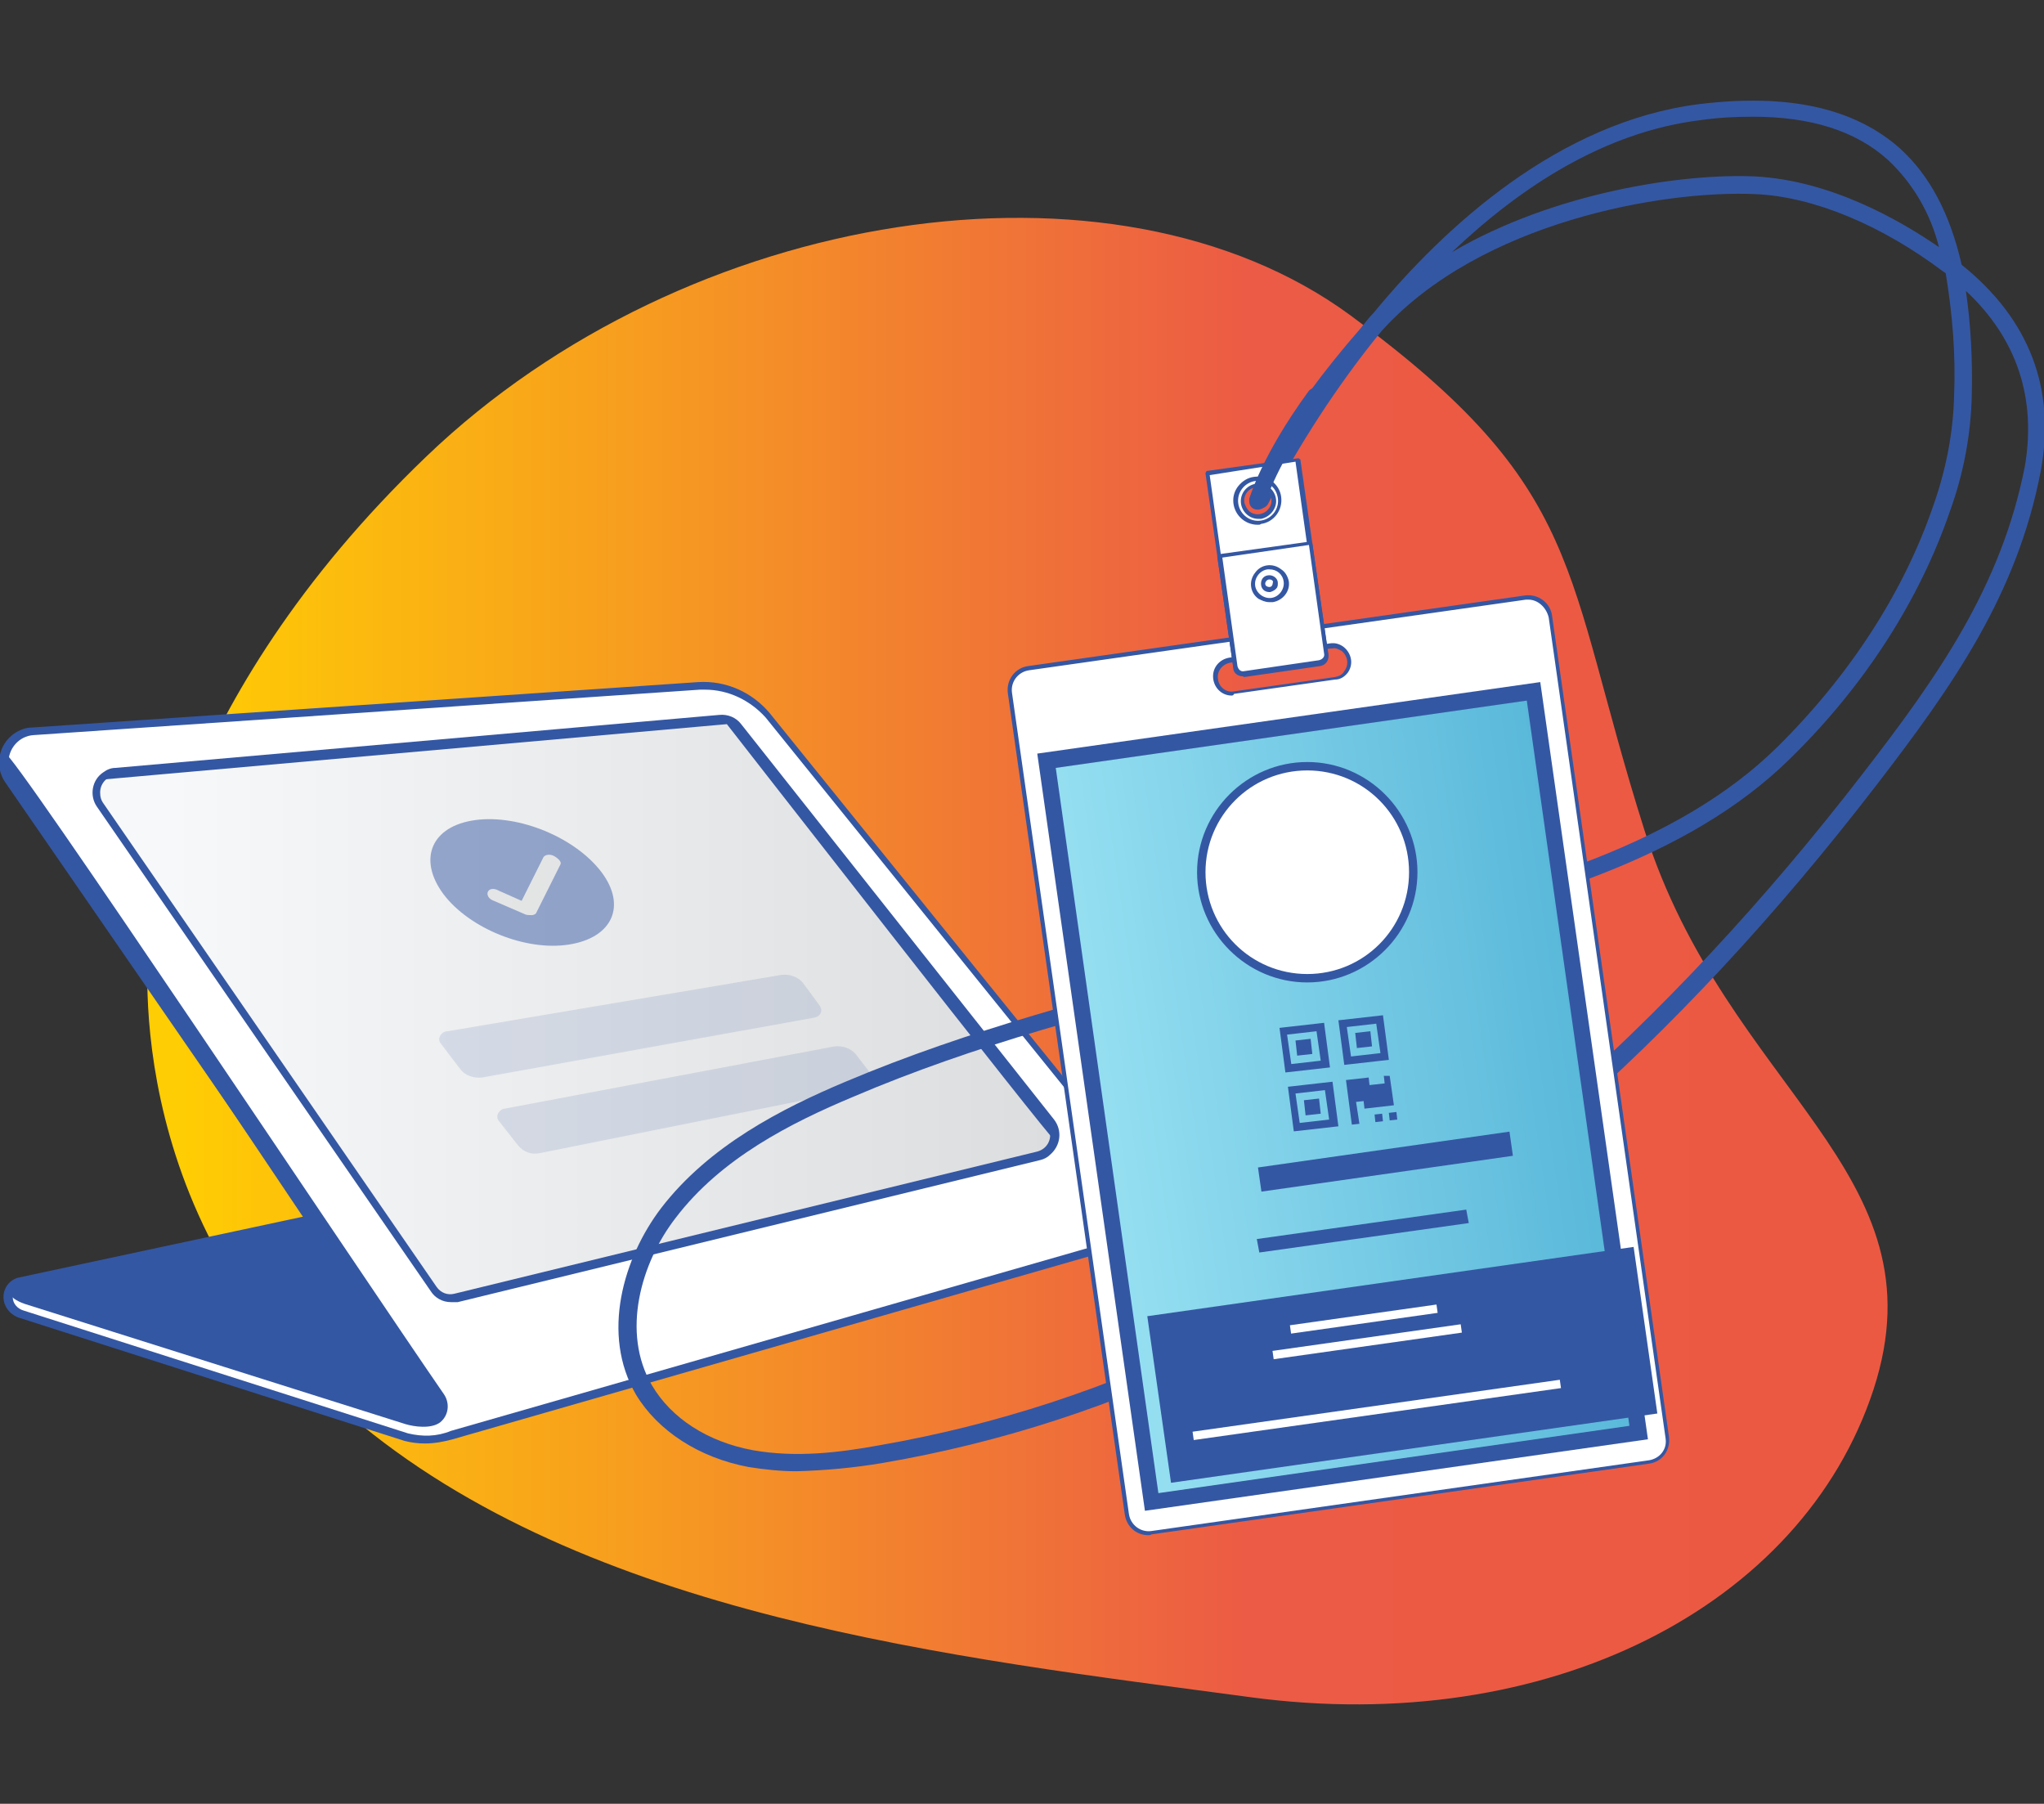 <?xml version="1.0" encoding="utf-8"?>
<!-- Generator: Adobe Illustrator 25.0.1, SVG Export Plug-In . SVG Version: 6.00 Build 0)  -->
<svg version="1.1" id="Layer_1" xmlns="http://www.w3.org/2000/svg" xmlns:xlink="http://www.w3.org/1999/xlink" x="0px" y="0px"
	 viewBox="0 0 243 214.4" style="enable-background:new 0 0 243 214.4;" xml:space="preserve">
<rect x="0" y="0" width="243" height="214.4" fill="#333333" stroke="none"/>
<style type="text/css">
	.st0{fill:url(#Path_4583_1_);}
	.st1{fill:#FFFFFF;}
	.st2{fill:#3457A3;}
	.st3{fill:url(#Path_4731_1_);}
	.st4{opacity:0.496;}
	.st5{opacity:0.28;fill:#3457A3;enable-background:new    ;}
	.st6{fill:#DBDCDD;}
	.st7{fill:url(#Rectangle_743_1_);}
	.st8{fill:none;}
</style>
<g id="Group_4279" transform="translate(-13244.128 -9419.795)">
	<g id="freepik--background-simple--inject-613" transform="translate(13250.713 9450.341) rotate(-8)">
		
			<linearGradient id="Path_4583_1_" gradientUnits="userSpaceOnUse" x1="-920.441" y1="492.583" x2="-919.483" y2="492.583" gradientTransform="matrix(206.994 26.469 29.091 -188.337 176194.375 117236.141)">
			<stop  offset="0" style="stop-color:#FFCD03"/>
			<stop  offset="0.643" style="stop-color:#EC5B45"/>
			<stop  offset="1" style="stop-color:#EC5943"/>
		</linearGradient>
		<path id="Path_4583" class="st0" d="M-0.2,81.6c0,0-8.8,31.9,15.7,59.6s67.1,38.5,101.4,48.1s66.4-1.5,78.4-25.9
			c12-24.5-12.3-37.6-17.7-69.6s-1.1-41.1-26.1-65.5S75.1,4.6,40.4,29.6S-0.2,81.6-0.2,81.6z"/>
	</g>
	<g id="Group_4287" transform="translate(6822.442 -60.732)">
		<g id="Group_4319">
			<g id="Group_4319-2">
				<g id="Group_5035">
					<path id="Path_4730" class="st1" d="M6512.9,9565.5l43.2,53.5c2.1,2.6,1.7,6.5-0.9,8.6c-0.6,0.5-1.4,0.9-2.2,1.1l-77.6,22.3
						c-1.7,0.6-3.6,0.7-5.4,0.3l-45.7-14.6c-2.1-0.7-2.2-3.2-0.3-3.9l34.8-7.4l-36-52.2c-1.2-1.7-0.7-4,0.9-5.1
						c0.5-0.4,1.2-0.6,1.9-0.6l79.2-5.4C6507.9,9561.8,6510.9,9563.1,6512.9,9565.5z"/>
					<path id="Path_6558" class="st2" d="M6472.2,9652.1c-0.8,0-1.6-0.1-2.4-0.3l-45.7-14.6c-1.1-0.3-2-1.3-2-2.5
						c0-1.1,0.7-2,1.7-2.3l34.1-7.3l-35.6-51.6c-1.3-1.9-0.8-4.5,1.1-5.8c0.6-0.4,1.3-0.7,2.1-0.7l79.2-5.4c3.3-0.2,6.4,1.2,8.5,3.7
						l43.2,53.5c2.3,2.8,1.9,7-1,9.3c-0.7,0.6-1.5,1-2.3,1.2l-77.6,22.3C6474.4,9651.9,6473.3,9652.1,6472.2,9652.1z M6505.5,9562.5
						c-0.2,0-0.4,0-0.6,0l-79.2,5.4c-1.8,0.1-3.1,1.7-3,3.4c0,0.6,0.2,1.1,0.6,1.6l36.4,52.8l-35.5,7.6c-0.6,0.2-1,0.7-1,1.4
						c0,0.8,0.6,1.4,1.3,1.6l45.7,14.6c1.7,0.4,3.4,0.4,5.1-0.3l77.7-22.3c3-0.9,4.7-4,3.9-7c-0.2-0.7-0.6-1.4-1-2l-43.2-53.5
						C6510.8,9563.7,6508.2,9562.5,6505.5,9562.5z"/>
				</g>
				<g id="Group_5036">
					
						<linearGradient id="Path_4731_1_" gradientUnits="userSpaceOnUse" x1="5586.503" y1="10125.377" x2="5587.428" y2="10125.377" gradientTransform="matrix(118.945 0 0 -71.925 -658049.875 737866.125)">
						<stop  offset="0" style="stop-color:#F7F8F9"/>
						<stop  offset="1" style="stop-color:#DBDCDD"/>
					</linearGradient>
					<path id="Path_4731" class="st3" d="M6507.2,9565.9l-71.8,6.3c-1.4,0.1-2.4,1.3-2.3,2.7c0,0.4,0.2,0.8,0.4,1.2l39.7,57.6
						c0.6,0.8,1.6,1.2,2.6,1l69.3-16.9c1.3-0.3,2.1-1.7,1.8-3c-0.1-0.3-0.2-0.7-0.5-1l-37.2-47
						C6508.8,9566.2,6508,9565.8,6507.2,9565.9z"/>
					<path id="Path_6559" class="st2" d="M6475.3,9635.3c-1,0-1.9-0.5-2.4-1.3l-39.7-57.6c-0.9-1.3-0.6-3.2,0.8-4.1
						c0.4-0.3,0.9-0.5,1.4-0.5l71.8-6.3l0,0c1-0.1,2,0.3,2.6,1.1l37.2,47c1,1.3,0.8,3.1-0.5,4.2c-0.3,0.3-0.7,0.5-1.1,0.6
						l-69.3,16.9C6475.8,9635.3,6475.5,9635.3,6475.3,9635.3z M6507.4,9566.4c-0.1,0-0.1,0-0.2,0l0,0l-71.8,6.3
						c-1.1,0.1-1.9,1.1-1.8,2.2c0,0.3,0.1,0.7,0.3,1l39.7,57.6c0.5,0.7,1.3,1,2.1,0.8l69.3-16.9c1.1-0.3,1.7-1.3,1.5-2.4
						c-0.1-0.3-0.2-0.5-0.4-0.8l-37.2-47C6508.6,9566.6,6508,9566.4,6507.4,9566.4z"/>
				</g>
				<path id="Path_4732" class="st2" d="M6469.9,9649.8l-45.3-14.3c-2-0.7-2.6-1.9-0.6-2.6l34-7.3l-35.2-52.4
					c-0.6-0.9-0.8-2-0.5-3.1c0.3-1.2,42.2,61.7,52.2,76.2c0.7,1.1,0.5,2.5-0.5,3.3C6472.9,9650.4,6470.9,9650.1,6469.9,9649.8z"/>
				<path id="Path_4733" class="st2" d="M6507.2,9565.9l-71.8,6.3c-0.7,0.1-1.3,0.4-1.7,1l74.4-6.6c0,0,38.9,49.9,39,49.5
					c0.2-0.8,0-1.6-0.4-2.2l-37.2-47C6508.8,9566.2,6508,9565.8,6507.2,9565.9z"/>
			</g>
			<g id="Group_4320" class="st4">
				<path id="Path_4734" class="st5" d="M6518.4,9601.5l-39.4,7.1c-1,0.1-2-0.2-2.6-1l-2.2-2.9c-0.4-0.4-0.4-0.9,0-1.3
					c0.2-0.2,0.4-0.3,0.7-0.3l39.7-6.7c0.9-0.1,1.9,0.2,2.5,0.9l2,2.7C6519.6,9600.7,6519.2,9601.4,6518.4,9601.5z"/>
				<path id="Path_4735" class="st5" d="M6524.7,9609.8l-38.9,7.8c-1,0.2-1.9-0.2-2.5-0.9l-2.2-2.8c-0.4-0.4-0.4-0.9,0-1.3
					c0.2-0.2,0.4-0.3,0.6-0.3l39.2-7.4c0.9-0.1,1.9,0.2,2.5,0.9l2,2.6C6525.9,9609,6525.6,9609.6,6524.7,9609.8z"/>
				<path id="Path_4736" class="st2" d="M6493.2,9584.2c3,4,1.3,7.8-3.9,8.6c-5.1,0.8-11.8-1.9-14.9-6c-3.1-4.2-1.4-8.1,3.8-8.8
					C6483.4,9577.3,6490.1,9580.1,6493.2,9584.2z"/>
				<path id="Path_4737" class="st6" d="M6484.9,9589.3L6484.9,9589.3c-0.3,0-0.6,0-0.8-0.1l-3.7-1.6c-0.6-0.2-0.9-0.7-0.7-1.1
					s0.8-0.4,1.3-0.1l2.7,1.2l2.6-5.2c0.2-0.3,0.8-0.4,1.3-0.1s0.9,0.7,0.7,1l-2.9,5.8C6485.3,9589.2,6485.1,9589.3,6484.9,9589.3z"
					/>
			</g>
		</g>
		<g id="freepik--id-card--inject-456">
			<path id="Path_4627" class="st2" d="M6516.4,9655.4c-1.9,0-3.8-0.2-5.7-0.5c-5.9-1.1-10.8-4.3-13.4-8.6c-4.2-7.2-1.5-16.3,3-22.2
				c5.7-7.4,14.3-11.8,21.9-15c14.7-6.2,30.2-10.2,45.2-14.1c4.3-1.1,8.7-2.2,13.1-3.4c2.2-0.6,4.4-1.2,6.6-1.7
				c15.9-4.1,33.9-8.8,45.9-20.6c8.6-8.5,15-18.4,18.5-28.6c1.5-4.2,2.4-8.7,2.5-13.2c0.2-4.8-0.2-9.7-1-14.5l-0.3-0.2
				c-7.3-5.5-15.4-8.9-22.3-9.2c-11-0.5-32.7,3.3-44.4,16.2l-0.5,0.6c-5,6.2-9.3,12.9-13,19.9c-0.2,0.5-0.8,0.8-1.3,0.6
				c-0.5-0.2-0.8-0.8-0.6-1.3c0,0,0,0,0,0c0,0,0,0,0-0.1c0,0,0,0,0-0.1c2-3.9,4.2-7.6,6.6-11.2c-0.1-0.3-0.1-0.7,0.1-1
				c1.9-2.6,4-5.2,6.1-7.6c0.5-0.6,1-1.3,1.6-1.9c8.4-10.2,22-22.7,38.7-24.8c10.7-1.3,18.5,0.5,23.9,5.3c3.5,3.2,5.9,7.7,7.3,13.8
				c8.1,6.5,11.2,14.8,9.4,24.5c-2.8,14.7-10.5,25.6-19.5,37.3c-24,31.2-50.2,53.9-77.8,67.5c-12.8,6.3-26.3,10.7-40.3,13.1
				C6523.2,9655,6519.8,9655.3,6516.4,9655.4z M6655.4,9515.1c0.6,4.1,0.8,8.3,0.7,12.4c-0.1,4.7-1,9.4-2.6,13.8
				c-3.6,10.5-10.1,20.7-19,29.4c-12.3,12.1-30.6,16.9-46.8,21.1c-2.2,0.6-4.5,1.2-6.6,1.7c-4.4,1.2-8.8,2.3-13.1,3.4
				c-15,3.8-30.4,7.8-44.9,14c-7.4,3.1-15.7,7.3-21.1,14.4c-4.1,5.3-6.5,13.6-2.8,19.9c2.3,3.9,6.6,6.7,12,7.7
				c5.1,0.9,10.2,0.3,15.1-0.6c13.8-2.4,27.2-6.8,39.8-13c26.9-13.2,53.6-36.4,77.1-66.9c8.9-11.5,16.4-22.2,19.2-36.4
				C6663.8,9527.9,6661.5,9520.8,6655.4,9515.1L6655.4,9515.1z M6630.1,9494.4c-2.1,0-4.1,0.1-6.2,0.4c-11.5,1.4-21.5,8-29.6,15.7
				c12.1-7.1,27.4-9.4,36.1-9c8.9,0.5,17,5.1,21.8,8.4c-1-4-3.1-7.6-6.1-10.4C6642.3,9496.1,6637,9494.4,6630.1,9494.4
				L6630.1,9494.4z"/>
			<g id="Group_5037">
				<path id="Path_4628-2" class="st1" d="M6541.7,9562.9l13.9,97.6c0.2,1.4,1.5,2.4,2.9,2.2l59.1-8.4c1.4-0.2,2.4-1.5,2.2-2.9
					l-13.9-97.6c-0.2-1.4-1.5-2.4-2.9-2.2c0,0,0,0,0,0l0,0l-59.1,8.4C6542.5,9560.2,6541.5,9561.5,6541.7,9562.9L6541.7,9562.9z
					 M6580.4,9561.2l-12,1.7c-1.1,0.2-2.1-0.6-2.2-1.6s0.6-2.1,1.6-2.2l0,0l0,0l12-1.7c1.1-0.2,2.1,0.5,2.3,1.6
					S6581.5,9561,6580.4,9561.2L6580.4,9561.2L6580.4,9561.2L6580.4,9561.2z"/>
			</g>
			<path id="Path_4629" class="st2" d="M6558.2,9663c-1.4,0-2.6-1-2.8-2.5l-13.9-97.6c-0.2-1.6,0.9-3,2.4-3.2l59.1-8.4
				c1.6-0.2,3,0.9,3.2,2.4l13.9,97.6c0.2,1.6-0.8,3-2.4,3.2h0l-59.1,8.4C6558.4,9663,6558.3,9663,6558.2,9663z M6603.4,9551.8
				c-0.1,0-0.2,0-0.3,0l-59.1,8.4c-1.3,0.2-2.2,1.4-2,2.7v0l0,0l13.9,97.6c0.2,1.3,1.4,2.2,2.7,2l59.1-8.4c1.3-0.2,2.2-1.3,2-2.6
				c0,0,0,0,0,0v0l-13.9-97.6C6605.5,9552.7,6604.5,9551.8,6603.4,9551.8L6603.4,9551.8z M6568.1,9563.2c-1.2,0-2.2-1-2.2-2.3
				c0-1.1,0.8-2,1.9-2.2l12-1.7c1.2-0.2,2.3,0.7,2.5,1.9c0.1,0.6-0.1,1.2-0.4,1.6v0c-0.4,0.5-0.9,0.8-1.5,0.8l-12,1.7
				C6568.3,9563.2,6568.2,9563.2,6568.1,9563.2L6568.1,9563.2z M6580.1,9557.6c-0.1,0-0.2,0-0.2,0l-12,1.7c-0.9,0.2-1.6,1-1.4,2
				c0.1,0.9,1,1.6,1.9,1.4l12-1.7c0.5-0.1,0.9-0.3,1.1-0.7c0.6-0.8,0.4-1.8-0.3-2.4C6580.8,9557.7,6580.5,9557.5,6580.1,9557.6
				L6580.1,9557.6z"/>
			<g id="Group_5038">
				
					<linearGradient id="Rectangle_743_1_" gradientUnits="userSpaceOnUse" x1="5587.963" y1="10125.642" x2="5589.117" y2="10125.642" gradientTransform="matrix(60.393 -8.584 -13.062 -91.896 -198661.75 988094.125)">
					<stop  offset="0" style="stop-color:#9DE4F4"/>
					<stop  offset="0.989" style="stop-color:#55B5D8"/>
				</linearGradient>
				<path id="Rectangle_743" class="st7" d="M6546.1,9571l57.9-8.2l12.5,88.1l-57.9,8.2L6546.1,9571z"/>
				<path id="Path_6560" class="st2" d="M6557.8,9660.1l-12.8-90l59.8-8.5l12.8,90L6557.8,9660.1z M6547.2,9571.8l12.2,86.2l56-8
					l-12.2-86.2L6547.2,9571.8z"/>
			</g>
			<path id="Path_4630" class="st2" d="M6558.6,9659.3c-0.1,0-0.2-0.1-0.2-0.2l-12.5-88.1c0-0.1,0-0.1,0.1-0.2
				c0-0.1,0.1-0.1,0.2-0.1l57.9-8.2c0.1,0,0.1,0,0.2,0.1c0.1,0,0.1,0.1,0.1,0.2l12.5,88.1c0,0.1-0.1,0.3-0.2,0.3l0,0L6558.6,9659.3
				L6558.6,9659.3z M6546.4,9571.2l12.4,87.6l57.4-8.2l-12.4-87.6L6546.4,9571.2z"/>
			<path id="Path_4631" class="st1" d="M6565.2,9536.8l3.3,23.1c0.1,0.5,0.5,0.8,1,0.8h0l9-1.3c0.5-0.1,0.8-0.5,0.8-1l0,0v0
				l-3.3-23.1L6565.2,9536.8z M6571.5,9542c-1,0-1.8-0.8-2-1.8c0-0.9,0.7-2,1.6-2c1.1,0.2,1.9,1,2,2.1
				C6573.2,9541.2,6572.4,9542,6571.5,9542L6571.5,9542z"/>
			<path id="Path_4632" class="st2" d="M6569.4,9560.9c-0.6,0-1.1-0.4-1.1-1l-3.3-23.1c0-0.1,0.1-0.3,0.2-0.3l10.8-1.5
				c0.1,0,0.1,0,0.2,0.1c0.1,0,0.1,0.1,0.1,0.2l3.3,23.1c0.1,0.6-0.3,1.2-1,1.3l0,0l-9,1.3L6569.4,9560.9z M6565.5,9537l3.2,22.8
				c0,0.3,0.4,0.6,0.7,0.5l9-1.3c0.2,0,0.3-0.1,0.4-0.3c0.1-0.1,0.1-0.3,0.1-0.5l-3.2-22.8L6565.5,9537z M6571.2,9542.2
				c-1.2-0.1-2.1-1.1-2-2.3s1.1-2.1,2.3-2c1.2,0.1,2.1,1.1,2,2.3c-0.1,1.1-0.9,1.9-2,2l0,0
				C6571.4,9542.2,6571.3,9542.2,6571.2,9542.2L6571.2,9542.2z M6571.5,9542l-0.3-3.6h-0.2c-0.9,0.1-1.5,1-1.4,1.9
				c0.1,0.9,1,1.5,1.9,1.4l0,0c0.9-0.1,1.5-1,1.4-1.9c-0.1-0.8-0.8-1.5-1.7-1.4L6571.5,9542z"/>
			<path id="Path_4633" class="st1" d="M6566.7,9546.6l10.8-1.5l0,0l1.9,13.1c0.1,0.5-0.3,1-0.8,1.1l0,0l-8.9,1.3
				c-0.5,0.1-1-0.3-1.1-0.8c0,0,0,0,0,0l0,0L6566.7,9546.6L6566.7,9546.6z"/>
			<path id="Path_4634" class="st2" d="M6569.5,9560.9c-0.6,0-1.1-0.5-1.2-1.1l-1.9-13.1c0-0.1,0.1-0.3,0.2-0.3c0,0,0,0,0,0l0,0
				l10.8-1.5c0.1,0,0.3,0.1,0.3,0.2l1.9,13.1c0.1,0.7-0.4,1.3-1,1.4l-8.9,1.3L6569.5,9560.9z M6567,9546.8l1.8,12.9
				c0.1,0.4,0.4,0.7,0.8,0.6l0,0l8.9-1.3c0.4-0.1,0.7-0.4,0.6-0.8c0,0,0,0,0,0v0l-1.8-12.9L6567,9546.8z"/>
			<path id="Path_4635" class="st1" d="M6574.6,9549.6c-0.2-1.1-1.2-1.8-2.2-1.7c-1.1,0.2-1.8,1.1-1.7,2.2c0.2,1.1,1.2,1.8,2.2,1.7
				c0,0,0,0,0,0l0,0C6574,9551.7,6574.7,9550.7,6574.6,9549.6z"/>
			<path id="Path_4636" class="st2" d="M6572.6,9552.1c-0.5,0-0.9-0.2-1.3-0.4c-1-0.7-1.2-2.1-0.4-3.1c0.7-1,2.1-1.2,3.1-0.4
				c0.5,0.3,0.8,0.9,0.9,1.4v0c0.2,1.2-0.7,2.3-1.9,2.5h0C6572.8,9552.1,6572.7,9552.1,6572.6,9552.1z M6572.6,9548.2
				c-0.1,0-0.2,0-0.2,0c-0.9,0.1-1.6,1-1.5,1.9c0.1,0.9,1,1.6,1.9,1.5c0.9-0.1,1.6-1,1.5-1.9l0,0
				C6574.2,9548.8,6573.5,9548.2,6572.6,9548.2L6572.6,9548.2z"/>
			<path id="Path_4637" class="st1" d="M6573.4,9549.8c-0.1-0.4-0.4-0.7-0.8-0.6c-0.4,0.1-0.7,0.4-0.6,0.8c0.1,0.4,0.4,0.7,0.8,0.6
				C6573.1,9550.6,6573.4,9550.3,6573.4,9549.8C6573.4,9549.9,6573.4,9549.9,6573.4,9549.8z"/>
			<path id="Path_4638" class="st2" d="M6572.6,9550.9c-0.6,0-1-0.4-1-1c0-0.6,0.4-1,1-1c0.5,0,1,0.4,1,0.9l0,0c0,0.3,0,0.5-0.2,0.7
				c-0.2,0.2-0.4,0.3-0.7,0.4L6572.6,9550.9z M6572.6,9549.4L6572.6,9549.4c-0.3,0-0.5,0.3-0.5,0.5c0,0.3,0.3,0.4,0.5,0.4
				c0.3,0,0.4-0.3,0.4-0.5l0,0C6573.1,9549.6,6572.9,9549.4,6572.6,9549.4L6572.6,9549.4z"/>
			<path id="Path_4639" class="st1" d="M6570.9,9537.5c-1.4,0.2-2.4,1.5-2.2,2.9s1.5,2.4,2.9,2.2c1.4-0.2,2.4-1.5,2.2-2.9v0l0,0
				C6573.6,9538.3,6572.3,9537.3,6570.9,9537.5L6570.9,9537.5L6570.9,9537.5z M6571.5,9542c-1,0.1-2-0.6-2.2-1.6
				c-0.1-1,0.6-2,1.6-2.2c1-0.1,2,0.6,2.2,1.6C6573.3,9540.8,6572.6,9541.8,6571.5,9542C6571.5,9542,6571.5,9542,6571.5,9542z"/>
			<path id="Path_4640" class="st2" d="M6571.2,9542.9c-1.6,0-2.9-1.3-2.9-2.9c0-0.6,0.2-1.2,0.6-1.7c0.5-0.6,1.1-1,1.9-1.1l0,0
				c0.8-0.1,1.5,0.1,2.1,0.5c0.6,0.5,1,1.1,1.1,1.9c0.2,1.6-0.9,3-2.4,3.2C6571.5,9542.9,6571.4,9542.9,6571.2,9542.9z
				 M6570.9,9537.7c-1.3,0.2-2.2,1.4-2,2.7c0.2,1.3,1.4,2.2,2.7,2c1.3-0.2,2.2-1.4,2-2.7c-0.1-0.6-0.4-1.2-0.9-1.5
				C6572.2,9537.8,6571.5,9537.6,6570.9,9537.7L6570.9,9537.7z M6570.9,9537.5l0.4,4.7c-1.2,0-2.1-1-2.1-2.1c0-1.2,1-2.1,2.1-2.1
				c1.2,0,2.1,1,2.1,2.1c0,1-0.8,1.9-1.8,2.1l0,0c-0.1,0-0.2,0-0.3,0L6570.9,9537.5z M6571.1,9537.2l0.1,1.2c-0.1,0-0.2,0-0.2,0
				c-0.4,0.1-0.8,0.3-1.1,0.6s-0.4,0.8-0.3,1.2c0.1,0.4,0.3,0.8,0.6,1.1c0.7,0.6,1.8,0.4,2.3-0.3c0.6-0.7,0.4-1.8-0.3-2.3
				c-0.3-0.2-0.6-0.3-1-0.3L6571.1,9537.2z"/>
			
				<rect id="Rectangle_744" x="6556.9" y="9635" transform="matrix(0.99 -0.141 0.141 0.99 -1291.784 1022.844)" class="st2" width="58.4" height="20"/>
			
				<rect id="Rectangle_745" x="6576.2" y="9638.1" transform="matrix(0.99 -0.14 0.14 0.99 -1284.735 1016.997)" class="st1" width="17.6" height="1"/>
			
				<rect id="Rectangle_746" x="6564.5" y="9648.9" transform="matrix(0.99 -0.14 0.14 0.99 -1286.237 1017.319)" class="st1" width="44.1" height="1"/>
			
				<rect id="Rectangle_747" x="6574.1" y="9640.8" transform="matrix(0.99 -0.14 0.14 0.99 -1285.104 1017.077)" class="st1" width="22.6" height="1"/>
			<path id="Path_4642" class="st2" d="M6571.1,9627.8l24.9-3.5l0.3,1.6l-24.9,3.5L6571.1,9627.8z"/>
			
				<rect id="Rectangle_748" x="6567.8" y="9620.5" transform="matrix(0.99 -0.141 0.141 0.99 -1287.372 1021.057)" class="st2" width="30.2" height="2.9"/>
			
				<rect id="Rectangle_749" x="6570.9" y="9644.5" transform="matrix(0.99 -0.14 0.14 0.99 -1285.986 1015.113)" class="st2" width="0.2" height="4"/>
			
				<rect id="Rectangle_750" x="6573.3" y="9644.2" transform="matrix(0.99 -0.14 0.14 0.99 -1285.916 1015.441)" class="st2" width="0.2" height="4"/>
			
				<rect id="Rectangle_751" x="6573.9" y="9644.1" transform="matrix(0.99 -0.141 0.141 0.99 -1292.053 1021.145)" class="st2" width="0.2" height="4"/>
			
				<rect id="Rectangle_752" x="6574.5" y="9644" transform="matrix(0.99 -0.141 0.141 0.99 -1292.036 1021.223)" class="st2" width="0.2" height="4"/>
			
				<rect id="Rectangle_753" x="6575.7" y="9643.8" transform="matrix(0.99 -0.141 0.141 0.99 -1291.999 1021.396)" class="st2" width="0.2" height="4"/>
			
				<rect id="Rectangle_754" x="6576.2" y="9643.7" transform="matrix(0.99 -0.141 0.141 0.99 -1291.985 1021.462)" class="st2" width="0.2" height="4"/>
			
				<rect id="Rectangle_755" x="6571.5" y="9644.4" transform="matrix(0.99 -0.14 0.14 0.99 -1285.963 1015.219)" class="st2" width="0.5" height="4"/>
			
				<rect id="Rectangle_756" x="6578.4" y="9643.4" transform="matrix(0.99 -0.141 0.141 0.99 -1291.917 1021.777)" class="st2" width="0.2" height="4"/>
			
				<rect id="Rectangle_757" x="6579.1" y="9643.3" transform="matrix(0.99 -0.141 0.141 0.99 -1291.894 1021.882)" class="st2" width="0.5" height="4"/>
			
				<rect id="Rectangle_758" x="6572.8" y="9644.2" transform="matrix(0.99 -0.141 0.141 0.99 -1292.081 1021.013)" class="st2" width="0.5" height="4"/>
			
				<rect id="Rectangle_759" x="6575" y="9644" transform="matrix(0.99 -0.14 0.14 0.99 -1285.861 1015.692)" class="st2" width="0.5" height="4"/>
			
				<rect id="Rectangle_760" x="6577.2" y="9643.6" transform="matrix(0.99 -0.141 0.141 0.99 -1291.954 1021.606)" class="st2" width="0.2" height="4"/>
			
				<rect id="Rectangle_761" x="6577.7" y="9643.5" transform="matrix(0.99 -0.141 0.141 0.99 -1291.939 1021.673)" class="st2" width="0.2" height="4"/>
			
				<rect id="Rectangle_762" x="6576.6" y="9643.7" transform="matrix(0.99 -0.141 0.141 0.99 -1291.968 1021.541)" class="st2" width="0.5" height="4"/>
			
				<rect id="Rectangle_763" x="6580.2" y="9643.2" transform="matrix(0.99 -0.141 0.141 0.99 -1291.864 1022.025)" class="st2" width="0.2" height="4"/>
			
				<rect id="Rectangle_764" x="6582.6" y="9642.8" transform="matrix(0.99 -0.141 0.141 0.99 -1291.793 1022.355)" class="st2" width="0.2" height="4"/>
			
				<rect id="Rectangle_765" x="6583" y="9642.8" transform="matrix(0.99 -0.141 0.141 0.99 -1291.778 1022.421)" class="st2" width="0.2" height="4"/>
			
				<rect id="Rectangle_766" x="6583.6" y="9642.7" transform="matrix(0.99 -0.141 0.141 0.99 -1291.762 1022.499)" class="st2" width="0.2" height="4"/>
			
				<rect id="Rectangle_767" x="6584.9" y="9642.5" transform="matrix(0.99 -0.141 0.141 0.99 -1291.723 1022.673)" class="st2" width="0.2" height="4"/>
			
				<rect id="Rectangle_768" x="6585.3" y="9642.4" transform="matrix(0.99 -0.141 0.141 0.99 -1293.216 1024.112)" class="st2" width="0.2" height="4"/>
			
				<rect id="Rectangle_769" x="6580.9" y="9643" transform="matrix(0.99 -0.141 0.141 0.99 -1293.343 1023.507)" class="st2" width="0.5" height="4"/>
			
				<rect id="Rectangle_770" x="6587.6" y="9642.1" transform="matrix(0.99 -0.141 0.141 0.99 -1293.148 1024.427)" class="st2" width="0.2" height="4"/>
			
				<rect id="Rectangle_771" x="6588.2" y="9642" transform="matrix(0.99 -0.141 0.141 0.99 -1291.62 1023.158)" class="st2" width="0.5" height="4"/>
			
				<rect id="Rectangle_772" x="6581.8" y="9643" transform="matrix(0.99 -0.14 0.14 0.99 -1285.657 1016.646)" class="st2" width="0.5" height="4"/>
			
				<rect id="Rectangle_773" x="6584.1" y="9642.7" transform="matrix(0.99 -0.14 0.14 0.99 -1285.59 1016.962)" class="st2" width="0.5" height="4"/>
			
				<rect id="Rectangle_774" x="6586.4" y="9642.3" transform="matrix(0.99 -0.141 0.141 0.99 -1291.679 1022.883)" class="st2" width="0.2" height="4"/>
			
				<rect id="Rectangle_775" x="6586.8" y="9642.2" transform="matrix(0.99 -0.141 0.141 0.99 -1291.664 1022.949)" class="st2" width="0.2" height="4"/>
			
				<rect id="Rectangle_776" x="6585.8" y="9642.4" transform="matrix(0.99 -0.141 0.141 0.99 -1291.694 1022.817)" class="st2" width="0.5" height="4"/>
			
				<rect id="Rectangle_777" x="6589.1" y="9641.9" transform="matrix(0.99 -0.141 0.141 0.99 -1291.597 1023.265)" class="st2" width="0.2" height="4"/>
			
				<rect id="Rectangle_778" x="6589.6" y="9641.8" transform="matrix(0.99 -0.141 0.141 0.99 -1291.582 1023.331)" class="st2" width="0.2" height="4"/>
			
				<rect id="Rectangle_779" x="6591.8" y="9641.5" transform="matrix(0.99 -0.141 0.141 0.99 -1291.515 1023.645)" class="st2" width="0.2" height="4"/>
			
				<rect id="Rectangle_780" x="6592.5" y="9641.4" transform="matrix(0.99 -0.141 0.141 0.99 -1291.493 1023.75)" class="st2" width="0.5" height="4"/>
			
				<rect id="Rectangle_781" x="6590.6" y="9641.7" transform="matrix(0.99 -0.141 0.141 0.99 -1291.551 1023.476)" class="st2" width="0.2" height="4"/>
			
				<rect id="Rectangle_782" x="6591.1" y="9641.6" transform="matrix(0.99 -0.141 0.141 0.99 -1291.538 1023.541)" class="st2" width="0.2" height="4"/>
			
				<rect id="Rectangle_783" x="6589.9" y="9641.8" transform="matrix(0.99 -0.14 0.14 0.99 -1285.419 1017.762)" class="st2" width="0.5" height="4"/>
			
				<rect id="Rectangle_784" x="6593.5" y="9641.4" transform="matrix(0.99 -0.14 0.14 0.99 -1285.316 1018.244)" class="st2" width="0.2" height="4"/>
			
				<rect id="Rectangle_785" x="6595.8" y="9641" transform="matrix(0.99 -0.14 0.14 0.99 -1285.247 1018.571)" class="st2" width="0.2" height="4"/>
			
				<rect id="Rectangle_786" x="6596.5" y="9640.9" transform="matrix(0.99 -0.141 0.141 0.99 -1291.378 1024.29)" class="st2" width="0.2" height="4"/>
			
				<rect id="Rectangle_787" x="6597" y="9640.8" transform="matrix(0.99 -0.141 0.141 0.99 -1291.36 1024.369)" class="st2" width="0.2" height="4"/>
			
				<rect id="Rectangle_788" x="6598.3" y="9640.6" transform="matrix(0.99 -0.141 0.141 0.99 -1291.323 1024.541)" class="st2" width="0.2" height="4"/>
			
				<rect id="Rectangle_789" x="6598.6" y="9640.6" transform="matrix(0.99 -0.14 0.14 0.99 -1285.164 1018.953)" class="st2" width="0.2" height="4"/>
			
				<rect id="Rectangle_790" x="6594.3" y="9641.1" transform="matrix(0.99 -0.141 0.141 0.99 -1292.941 1025.378)" class="st2" width="0.5" height="4"/>
			
				<rect id="Rectangle_791" x="6601" y="9640.2" transform="matrix(0.99 -0.141 0.141 0.99 -1291.24 1024.922)" class="st2" width="0.2" height="4"/>
			
				<rect id="Rectangle_792" x="6601.6" y="9640.1" transform="matrix(0.99 -0.141 0.141 0.99 -1291.218 1025.026)" class="st2" width="0.5" height="4"/>
			
				<rect id="Rectangle_793" x="6595.4" y="9641" transform="matrix(0.99 -0.141 0.141 0.99 -1291.405 1024.158)" class="st2" width="0.5" height="4"/>
			
				<rect id="Rectangle_794" x="6597.5" y="9640.8" transform="matrix(0.99 -0.14 0.14 0.99 -1285.192 1018.822)" class="st2" width="0.5" height="4"/>
			
				<rect id="Rectangle_795" x="6599.8" y="9640.4" transform="matrix(0.99 -0.141 0.141 0.99 -1291.277 1024.752)" class="st2" width="0.2" height="4"/>
			
				<rect id="Rectangle_796" x="6600.2" y="9640.3" transform="matrix(0.99 -0.141 0.141 0.99 -1292.769 1026.194)" class="st2" width="0.2" height="4"/>
			
				<rect id="Rectangle_797" x="6599.2" y="9640.4" transform="matrix(0.99 -0.141 0.141 0.99 -1291.291 1024.686)" class="st2" width="0.5" height="4"/>
			<path id="Path_4643" class="st2" d="M6571.2,9541.1c-0.6,0-1-0.4-1-1c0-0.1,0-0.2,0-0.3l0,0c0.1-0.2,1.4-5,7-12.7
				c0.3-0.5,1-0.6,1.4-0.2c0.5,0.3,0.6,1,0.2,1.4c-5.4,7.4-6.7,12-6.7,12.1C6572.1,9540.8,6571.7,9541.1,6571.2,9541.1z"/>
			<g id="Group_5039">
				<circle id="Ellipse_215" class="st1" cx="6577.1" cy="9584.2" r="12.6"/>
				<path id="Path_6561" class="st2" d="M6577.1,9597.3c-7.2,0-13.1-5.9-13.1-13.1c0-7.2,5.9-13.1,13.1-13.1s13.1,5.9,13.1,13.1
					C6590.2,9591.4,6584.3,9597.3,6577.1,9597.3z M6577.1,9572.1c-6.7,0-12.1,5.4-12.1,12.1s5.4,12.1,12.1,12.1
					c6.7,0,12.1-5.4,12.1-12.1v0C6589.2,9577.5,6583.8,9572.1,6577.1,9572.1z"/>
			</g>
			<g id="Group_4289">
				<path id="Path_4644" class="st2" d="M6575.5,9615l-0.7-5.3l5.3-0.6l0.7,5.3L6575.5,9615z M6575.7,9610.5l0.5,3.5l3.5-0.4
					l-0.5-3.5L6575.7,9610.5z M6576.7,9611.3l0.2,1.8l1.8-0.2l-0.2-1.8L6576.7,9611.3z M6574.5,9608l-0.7-5.3l5.3-0.6l0.7,5.3
					L6574.5,9608z M6574.7,9603.5l0.5,3.5l3.5-0.4l-0.5-3.5L6574.7,9603.5z M6575.7,9604.2l0.2,1.8l1.8-0.2l-0.2-1.8L6575.7,9604.2z
					 M6586.2,9608.4l0.1,0.9l-1.8,0.2l-0.1-0.9l-2.7,0.3l0.7,5.3l0.9-0.1l-0.4-2.6l0.9-0.1l0.1,0.9l3.5-0.4l-0.5-3.5L6586.2,9608.4z
					 M6580.8,9601.8l5.3-0.6l0.7,5.3l-5.3,0.6L6580.8,9601.8z M6585.1,9613l0.1,0.9l0.9-0.1l-0.1-0.9L6585.1,9613z M6585.8,9605.7
					l-0.5-3.5l-3.5,0.4l0.5,3.5L6585.8,9605.7z M6586.8,9612.8l0.1,0.9l0.9-0.1l-0.1-0.9L6586.8,9612.8z M6584.8,9604.9l-0.2-1.8
					l-1.8,0.2l0.2,1.8L6584.8,9604.9z"/>
			</g>
		</g>
	</g>
</g>
</svg>
